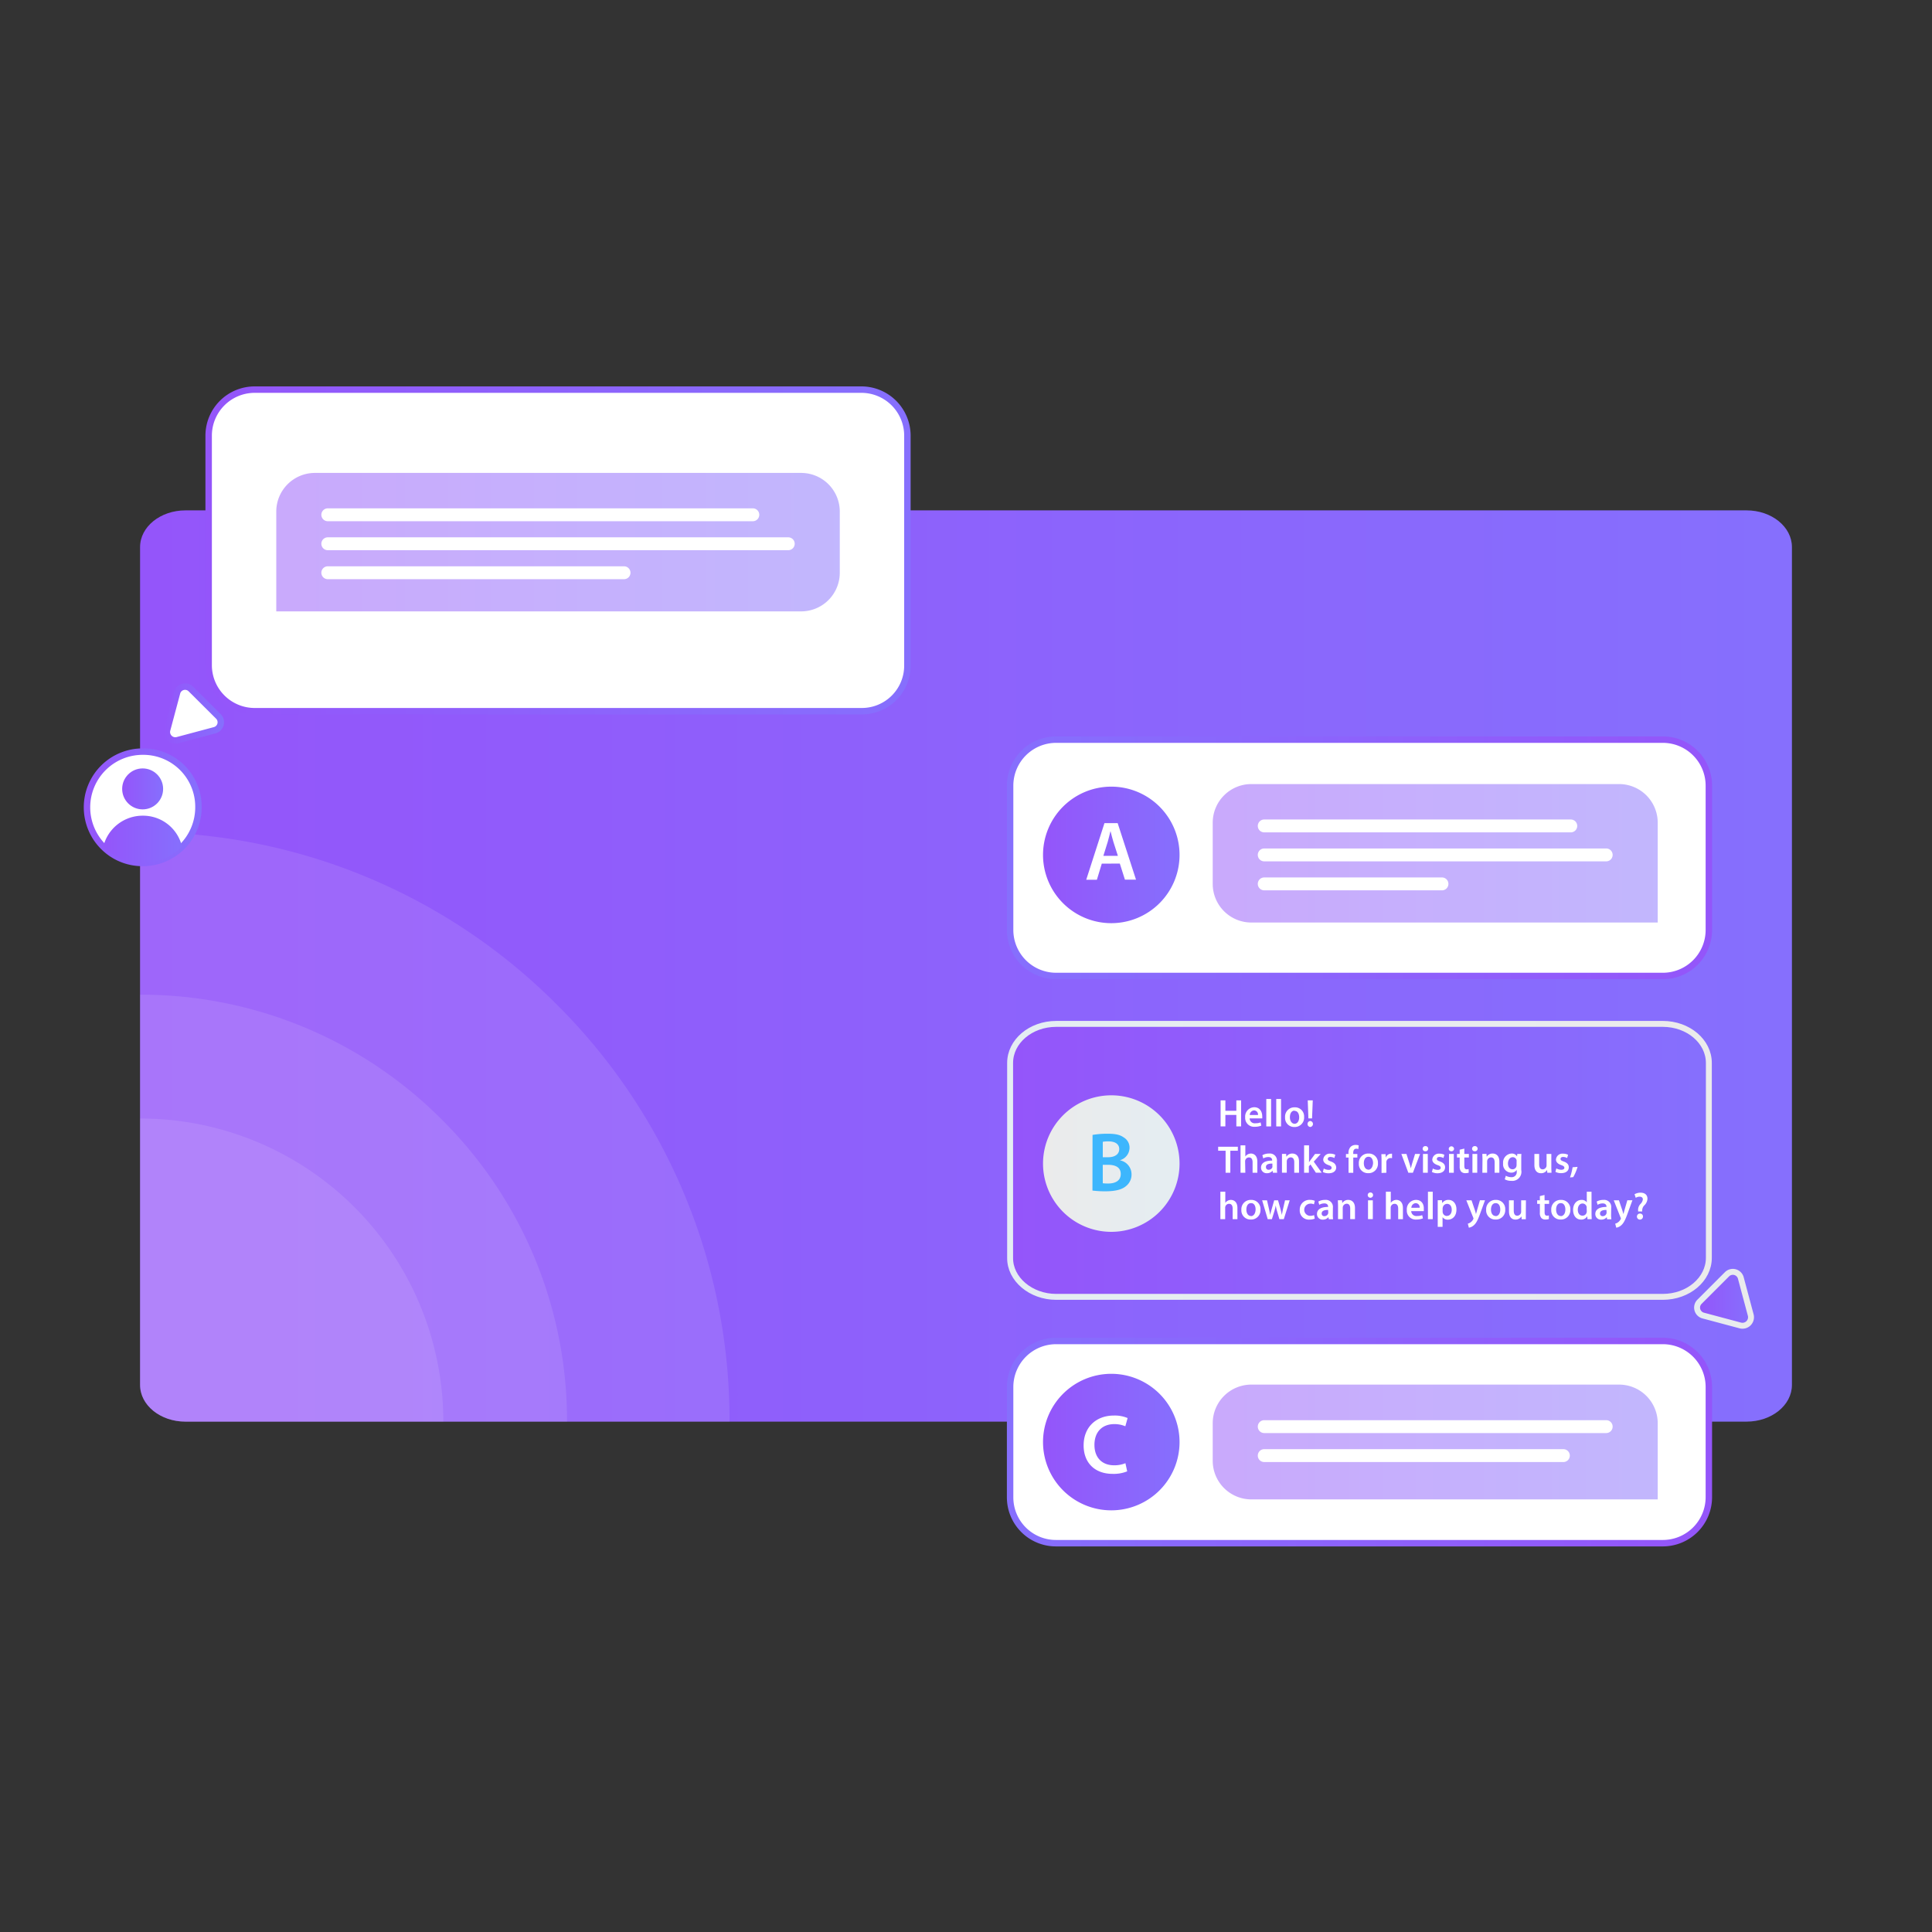 <svg id="Layer_1" data-name="Layer 1" xmlns="http://www.w3.org/2000/svg" xmlns:xlink="http://www.w3.org/1999/xlink" viewBox="0 0 600 600"><rect x="0" y="0" width="600" height="600" fill="#333333" stroke="none"/><defs><style>.cls-1{fill:url(#linear-gradient);}.cls-10,.cls-14,.cls-2,.cls-3,.cls-5,.cls-6,.cls-9{fill:#fff;}.cls-2{opacity:0.1;}.cls-10,.cls-14,.cls-17,.cls-20,.cls-3,.cls-6,.cls-9{stroke-miterlimit:10;}.cls-10,.cls-14,.cls-3,.cls-6,.cls-9{stroke-width:2px;}.cls-3{stroke:url(#linear-gradient-2);}.cls-13,.cls-16,.cls-4{opacity:0.5;}.cls-4{fill:url(#linear-gradient-3);}.cls-6{stroke:url(#linear-gradient-4);}.cls-7{fill:url(#linear-gradient-5);}.cls-8{fill:url(#linear-gradient-6);}.cls-9{stroke:url(#linear-gradient-7);}.cls-10{stroke:url(#linear-gradient-8);}.cls-11{fill:url(#linear-gradient-9);}.cls-12{isolation:isolate;}.cls-13{fill:url(#linear-gradient-10);}.cls-14{stroke:url(#linear-gradient-11);}.cls-15{fill:url(#linear-gradient-12);}.cls-16{fill:url(#linear-gradient-13);}.cls-17,.cls-20{stroke-width:1.84px;}.cls-17{fill:url(#New_Gradient_Swatch_2);stroke:url(#linear-gradient-14);}.cls-18{fill:url(#linear-gradient-15);}.cls-19{fill:#3db6fd;}.cls-20{fill:url(#New_Gradient_Swatch_2-2);stroke:url(#linear-gradient-16);}</style><linearGradient id="linear-gradient" x1="43.5" y1="300" x2="556.5" y2="300" gradientUnits="userSpaceOnUse"><stop offset="0" stop-color="#9455fa"/><stop offset="0.99" stop-color="#866ffd"/></linearGradient><linearGradient id="linear-gradient-2" x1="63.8" y1="429.08" x2="282.8" y2="429.08" gradientTransform="matrix(1, 0, 0, -1, 0, 600)" xlink:href="#linear-gradient"/><linearGradient id="linear-gradient-3" x1="85.8" y1="68.37" x2="260.8" y2="68.37" gradientTransform="translate(0 100)" xlink:href="#linear-gradient"/><linearGradient id="linear-gradient-4" x1="26.01" y1="250.71" x2="62.59" y2="250.71" xlink:href="#linear-gradient"/><linearGradient id="linear-gradient-5" x1="38.02" y1="355" x2="50.74" y2="355" gradientTransform="matrix(1, 0, 0, -1, 0, 600)" xlink:href="#linear-gradient"/><linearGradient id="linear-gradient-6" x1="32.15" y1="339.35" x2="56.61" y2="339.35" gradientTransform="matrix(1, 0, 0, -1, 0, 600)" xlink:href="#linear-gradient"/><linearGradient id="linear-gradient-7" x1="50.85" y1="378.42" x2="69.53" y2="378.42" gradientTransform="matrix(1, 0, 0, -1, 0, 600)" xlink:href="#linear-gradient"/><linearGradient id="linear-gradient-8" x1="634.24" y1="333.6" x2="853.24" y2="333.6" gradientTransform="translate(1165.96 600) rotate(180)" xlink:href="#linear-gradient"/><linearGradient id="linear-gradient-9" x1="323.92" y1="165.5" x2="366.32" y2="165.5" gradientTransform="translate(0 100)" xlink:href="#linear-gradient"/><linearGradient id="linear-gradient-10" x1="789.34" y1="165" x2="651.14" y2="165" gradientTransform="matrix(-1, 0, 0, 1, 1165.96, 100)" xlink:href="#linear-gradient"/><linearGradient id="linear-gradient-11" x1="634.24" y1="152.15" x2="853.24" y2="152.15" gradientTransform="translate(1165.96 600) rotate(180)" xlink:href="#linear-gradient"/><linearGradient id="linear-gradient-12" x1="323.92" y1="347.85" x2="366.32" y2="347.85" gradientTransform="translate(0 100)" xlink:href="#linear-gradient"/><linearGradient id="linear-gradient-13" x1="789.34" y1="347.8" x2="651.14" y2="347.8" gradientTransform="matrix(-1, 0, 0, 1, 1165.96, 100)" xlink:href="#linear-gradient"/><linearGradient id="New_Gradient_Swatch_2" x1="313.72" y1="239.64" x2="530.72" y2="239.64" gradientTransform="matrix(1, 0, 0, -1, 0, 600)" xlink:href="#linear-gradient"/><linearGradient id="linear-gradient-14" x1="634.31" y1="239.64" x2="853.16" y2="239.64" gradientTransform="translate(1165.96 600) rotate(180)" gradientUnits="userSpaceOnUse"><stop offset="0" stop-color="#ebebeb"/><stop offset="1" stop-color="#e4edf2"/></linearGradient><linearGradient id="linear-gradient-15" x1="323.92" y1="238.64" x2="366.32" y2="238.64" gradientTransform="matrix(1, 0, 0, -1, 0, 600)" xlink:href="#linear-gradient-14"/><linearGradient id="New_Gradient_Swatch_2-2" x1="527.05" y1="196.64" x2="543.73" y2="196.64" gradientTransform="matrix(1, 0, 0, -1, 0, 600)" xlink:href="#linear-gradient"/><linearGradient id="linear-gradient-16" x1="621.32" y1="196.64" x2="639.83" y2="196.64" xlink:href="#linear-gradient-14"/></defs><path class="cls-1" d="M556.5,169.9V430.1c0,6.3-6.3,11.4-14.1,11.4H57.6c-7.8,0-14.1-5.1-14.1-11.4V169.9c0-6.3,6.3-11.4,14.1-11.4H542.4C550.2,158.5,556.5,163.6,556.5,169.9Z"/><path class="cls-2" d="M226.56,441.5H57.6c-7.8,0-14.1-5.1-14.1-11.4V258.44A181.9,181.9,0,0,1,173,312.05,181.9,181.9,0,0,1,226.56,441.5Z"/><path class="cls-2" d="M176.09,441.5H57.6c-7.8,0-14.1-5.1-14.1-11.4V308.91a131.75,131.75,0,0,1,93.76,38.83A131.75,131.75,0,0,1,176.09,441.5Z"/><path class="cls-2" d="M137.64,441.5h-80c-7.8,0-14.1-5.1-14.1-11.4V347.36a94.13,94.13,0,0,1,94.14,94.14Z"/><path class="cls-3" d="M267.6,220.87H79.1a14.3,14.3,0,0,1-14.3-14.3v-71.3A14.3,14.3,0,0,1,79.1,121H267.5a14.3,14.3,0,0,1,14.3,14.3v71.3A14.15,14.15,0,0,1,267.6,220.87Z"/><path class="cls-4" d="M85.8,158.87a12,12,0,0,1,12-12h151a12,12,0,0,1,12,12v19a12,12,0,0,1-12,12H85.8v-31Z"/><path class="cls-5" d="M101.8,157.87h132a2,2,0,0,1,2,2h0a2,2,0,0,1-2,2h-132a2,2,0,0,1-2-2h0A2,2,0,0,1,101.8,157.87Z"/><path class="cls-5" d="M101.8,166.87h143a2,2,0,0,1,2,2h0a2,2,0,0,1-2,2h-143a2,2,0,0,1-2-2h0A2,2,0,0,1,101.8,166.87Z"/><path class="cls-5" d="M101.8,175.87h92a2,2,0,0,1,2,2h0a2,2,0,0,1-2,2h-92a2,2,0,0,1-2-2h0A2,2,0,0,1,101.8,175.87Z"/><path class="cls-6" d="M44.63,233.42a17.12,17.12,0,0,1,17,17.29A17.28,17.28,0,0,1,44.3,268a17.11,17.11,0,0,1-12.23-5.06A17.3,17.3,0,0,1,44.3,233.42h.33"/><circle class="cls-7" cx="44.3" cy="245" r="6.36"/><path class="cls-8" d="M56.53,262.94A17.39,17.39,0,0,1,44.3,268a17.11,17.11,0,0,1-12.23-5.06,12.58,12.58,0,0,1,12.23-9.62A12.4,12.4,0,0,1,56.53,262.94Z"/><path class="cls-9" d="M55.1,229.87l11.6-3.1a2.56,2.56,0,0,0,1.1-4.3L59.3,214a2.57,2.57,0,0,0-4.3,1.1l-3.1,11.6A2.62,2.62,0,0,0,55.1,229.87Z"/><path class="cls-10" d="M328,303.1h188.4a14.3,14.3,0,0,0,14.3-14.3V244a14.3,14.3,0,0,0-14.3-14.3H328a14.3,14.3,0,0,0-14.3,14.3v44.8A14.3,14.3,0,0,0,328,303.1Z"/><path class="cls-11" d="M345.12,244.3h0a21.21,21.21,0,0,1,21.2,21.2h0a21.21,21.21,0,0,1-21.2,21.2h0a21.21,21.21,0,0,1-21.2-21.2h0A21.21,21.21,0,0,1,345.12,244.3Z"/><g class="cls-12"><path class="cls-5" d="M342.17,268.21l-1.52,5h-3.31L343,255.63h4.1l5.7,17.56h-3.44l-1.59-5Zm5-2.42-1.39-4.33c-.33-1.07-.62-2.26-.88-3.28h-.05c-.26,1-.53,2.24-.84,3.28l-1.35,4.33Z"/></g><path class="cls-13" d="M514.82,286.5H388.62a12,12,0,0,1-12-12v-19a12,12,0,0,1,12-12h114.2a12,12,0,0,1,12,12Z"/><path class="cls-5" d="M489.82,256.5h0a2,2,0,0,1-2,2h-95.2a2,2,0,0,1-2-2h0a2,2,0,0,1,2-2h95.2A2,2,0,0,1,489.82,256.5Z"/><path class="cls-5" d="M500.82,265.5h0a2,2,0,0,1-2,2H392.62a2,2,0,0,1-2-2h0a2,2,0,0,1,2-2h106.2A2,2,0,0,1,500.82,265.5Z"/><path class="cls-5" d="M449.82,274.5h0a2,2,0,0,1-2,2h-55.2a2,2,0,0,1-2-2h0a2,2,0,0,1,2-2h55.2A2,2,0,0,1,449.82,274.5Z"/><path class="cls-14" d="M328,479.25h188.4a14.3,14.3,0,0,0,14.3-14.3v-34.2a14.3,14.3,0,0,0-14.3-14.3H328a14.3,14.3,0,0,0-14.3,14.3V465A14.23,14.23,0,0,0,328,479.25Z"/><path class="cls-15" d="M345.12,426.65h0a21.21,21.21,0,0,1,21.2,21.2h0a21.21,21.21,0,0,1-21.2,21.2h0a21.21,21.21,0,0,1-21.2-21.2h0A21.21,21.21,0,0,1,345.12,426.65Z"/><g class="cls-12"><path class="cls-5" d="M350.06,456.94a11.12,11.12,0,0,1-4.53.78c-5.58,0-9-3.49-9-8.83,0-5.79,4-9.28,9.38-9.28a10.11,10.11,0,0,1,4.28.78l-.71,2.55a8.61,8.61,0,0,0-3.44-.67c-3.57,0-6.15,2.24-6.15,6.46,0,3.86,2.27,6.33,6.13,6.33a9,9,0,0,0,3.49-.65Z"/></g><path class="cls-16" d="M514.82,465.65H388.62a12,12,0,0,1-12-12V442a12,12,0,0,1,12-12h114.2a12,12,0,0,1,12,12Z"/><path class="cls-5" d="M500.82,443.05h0a2,2,0,0,1-2,2H392.62a2,2,0,0,1-2-2h0a2,2,0,0,1,2-2h106.2A2,2,0,0,1,500.82,443.05Z"/><path class="cls-5" d="M487.52,452.05h0a2,2,0,0,1-2,2h-92.9a2,2,0,0,1-2-2h0a2,2,0,0,1,2-2h92.9A2,2,0,0,1,487.52,452.05Z"/><path class="cls-17" d="M328,402.75h188.4c7.9,0,14.3-5.43,14.3-12.13V330.11c0-6.7-6.4-12.13-14.3-12.13H328c-7.9,0-14.3,5.43-14.3,12.13v60.51C313.62,397.23,320.12,402.75,328,402.75Z"/><path class="cls-18" d="M345.12,340.16h0a21.21,21.21,0,0,1,21.2,21.2h0a21.21,21.21,0,0,1-21.2,21.2h0a21.21,21.21,0,0,1-21.2-21.2h0A21.21,21.21,0,0,1,345.12,340.16Z"/><g class="cls-12"><path class="cls-19" d="M339.3,352.46a26.61,26.61,0,0,1,4.66-.37c2.38,0,3.83.29,5,1.13a3.69,3.69,0,0,1,1.83,3.28,4.08,4.08,0,0,1-2.92,3.8v.06a4.43,4.43,0,0,1,3.54,4.35,4.54,4.54,0,0,1-1.69,3.62c-1.25,1.1-3.31,1.64-6.52,1.64a32.07,32.07,0,0,1-3.93-.23Zm3.18,6.93h1.64c2.22,0,3.47-1,3.47-2.53s-1.25-2.39-3.29-2.39a8.54,8.54,0,0,0-1.82.13Zm0,8.08a14.51,14.51,0,0,0,1.69.08c2.06,0,3.89-.78,3.89-2.95s-1.78-2.86-4-2.86h-1.59Z"/></g><path class="cls-20" d="M540.52,411.65l-11.6-3.1a2.56,2.56,0,0,1-1.1-4.3l8.5-8.5a2.57,2.57,0,0,1,4.3,1.1l3.1,11.6A2.65,2.65,0,0,1,540.52,411.65Z"/><polygon class="cls-5" points="380.55 346.25 383.96 346.25 383.96 349.81 385.44 349.81 385.44 341.73 383.96 341.73 383.96 344.97 380.55 344.97 380.55 341.73 379.07 341.73 379.07 349.81 380.55 349.81 380.55 346.25"/><path class="cls-5" d="M389.71,349.93a5.37,5.37,0,0,0,2-.36l-.22-1a4.28,4.28,0,0,1-1.61.27,1.58,1.58,0,0,1-1.8-1.51H392a4.37,4.37,0,0,0,0-.63c0-1.28-.62-2.84-2.51-2.84A2.89,2.89,0,0,0,386.7,347,2.76,2.76,0,0,0,389.71,349.93Zm-.24-5.08a1.25,1.25,0,0,1,1.21,1.43h-2.56A1.44,1.44,0,0,1,389.47,344.85Z"/><rect class="cls-5" x="393.26" y="341.3" width="1.49" height="8.52"/><rect class="cls-5" x="396.35" y="341.3" width="1.49" height="8.52"/><path class="cls-5" d="M402,350a2.9,2.9,0,0,0,3-3.11,2.81,2.81,0,0,0-2.91-3,2.89,2.89,0,0,0-3,3.1A2.82,2.82,0,0,0,402,350Zm.06-5c1,0,1.41,1,1.41,2,0,1.17-.59,2-1.42,2s-1.46-.85-1.46-2C400.58,345.93,401,344.92,402.05,344.92Z"/><path class="cls-5" d="M406.91,350a.94.94,0,0,0,0-1.87.94.94,0,0,0,0,1.87Z"/><polygon class="cls-5" points="407.47 347.32 407.69 341.73 406.13 341.73 406.34 347.32 407.47 347.32"/><polygon class="cls-5" points="378.31 357.37 380.62 357.37 380.62 364.21 382.09 364.21 382.09 357.37 384.42 357.37 384.42 356.13 378.31 356.13 378.31 357.37"/><path class="cls-5" d="M386.68,360.72a1.21,1.21,0,0,1,1.2-1.27c.81,0,1.12.64,1.12,1.49v3.27h1.48v-3.44c0-1.87-1.05-2.53-2-2.53a2,2,0,0,0-1,.27,1.89,1.89,0,0,0-.73.67h0V355.7h-1.49v8.51h1.49Z"/><path class="cls-5" d="M393.48,364.35a2.19,2.19,0,0,0,1.73-.78h0l.1.64h1.33a9.27,9.27,0,0,1-.08-1.4V360.7a2.19,2.19,0,0,0-2.41-2.46,4.11,4.11,0,0,0-2.11.52l.28,1a3.14,3.14,0,0,1,1.57-.43c1,0,1.19.63,1.19,1v.1c-2.16,0-3.46.73-3.46,2.21A1.73,1.73,0,0,0,393.48,364.35Zm1.67-3v.8a1,1,0,0,1,0,.33,1.19,1.19,0,0,1-1.15.8.77.77,0,0,1-.84-.84C393.11,361.56,394.1,361.34,395.15,361.36Z"/><path class="cls-5" d="M401.36,358.24a2.11,2.11,0,0,0-1.86,1h0l-.07-.88h-1.3c0,.51,0,1.07,0,1.74v4.1h1.49v-3.42a1.53,1.53,0,0,1,.06-.49,1.23,1.23,0,0,1,1.15-.86c.8,0,1.11.64,1.11,1.48v3.29h1.48v-3.46C403.44,358.9,402.38,358.24,401.36,358.24Z"/><path class="cls-5" d="M408,360.76l2.16-2.39H408.4L407,360.26c-.16.2-.32.45-.47.68h0V355.7H405v8.51h1.48v-2l.5-.58,1.68,2.57h1.81Z"/><path class="cls-5" d="M413.35,360.72c-.74-.26-1-.44-1-.81s.29-.61.82-.61a2.66,2.66,0,0,1,1.23.33l.29-1a3.45,3.45,0,0,0-1.55-.35,2,2,0,0,0-2.2,1.84c0,.68.46,1.3,1.6,1.7.72.25,1,.46,1,.85s-.28.65-.93.65a3.31,3.31,0,0,1-1.5-.42l-.29,1.07a3.78,3.78,0,0,0,1.78.4c1.54,0,2.37-.76,2.37-1.82C414.9,361.65,414.41,361.11,413.35,360.72Z"/><path class="cls-5" d="M421.22,356.74a1.74,1.74,0,0,1,.63.11l.1-1.14a3,3,0,0,0-.94-.14,2.24,2.24,0,0,0-1.53.56,2.75,2.75,0,0,0-.7,2v.25H418v1.11h.8v4.73h1.47v-4.73h1.27v-1.11h-1.28v-.3C420.24,357.35,420.49,356.74,421.22,356.74Z"/><path class="cls-5" d="M425,358.24a2.89,2.89,0,0,0-3,3.1,2.82,2.82,0,0,0,2.93,3,2.89,2.89,0,0,0,3-3.11A2.81,2.81,0,0,0,425,358.24Zm0,5c-.9,0-1.45-.85-1.45-2,0-1,.42-2,1.46-2s1.41,1.05,1.41,2C426.33,362.45,425.75,363.28,424.91,363.28Z"/><path class="cls-5" d="M430.55,364.21v-3a2.89,2.89,0,0,1,0-.45,1.32,1.32,0,0,1,1.32-1.12,2.44,2.44,0,0,1,.44.05v-1.39a1.29,1.29,0,0,0-.35,0,1.75,1.75,0,0,0-1.6,1.25h0l-.05-1.12H429c0,.53.05,1.1.05,1.89v3.95Z"/><path class="cls-5" d="M438.79,364.21l2.23-5.84h-1.56l-.92,3c-.16.52-.29,1-.4,1.46h0c-.11-.48-.23-.95-.4-1.46l-.95-3h-1.59l2.17,5.84Z"/><path class="cls-5" d="M442.65,357.53a.8.8,0,1,0,0-1.59.79.79,0,0,0-.83.8A.77.77,0,0,0,442.65,357.53Z"/><rect class="cls-5" x="441.92" y="358.37" width="1.49" height="5.84"/><path class="cls-5" d="M448.78,362.51c0-.86-.5-1.4-1.55-1.79-.75-.26-1-.44-1-.81s.28-.61.81-.61a2.71,2.71,0,0,1,1.24.33l.28-1a3.36,3.36,0,0,0-1.54-.35,2,2,0,0,0-2.21,1.84c0,.68.47,1.3,1.61,1.7.72.25,1,.46,1,.85s-.29.65-.94.65a3.35,3.35,0,0,1-1.5-.42l-.29,1.07a3.81,3.81,0,0,0,1.78.4C448,364.33,448.78,363.57,448.78,362.51Z"/><path class="cls-5" d="M450.73,357.53a.78.78,0,0,0,.84-.79.83.83,0,0,0-1.65,0A.77.77,0,0,0,450.73,357.53Z"/><rect class="cls-5" x="450" y="358.37" width="1.49" height="5.84"/><path class="cls-5" d="M456.09,363.06a1.93,1.93,0,0,1-.57.08c-.57,0-.76-.38-.76-1.08v-2.58h1.41v-1.11h-1.41v-1.66l-1.44.34v1.32h-.84v1.11h.84v2.74a2.36,2.36,0,0,0,.46,1.64,1.69,1.69,0,0,0,1.27.47,3.4,3.4,0,0,0,1.07-.14Z"/><rect class="cls-5" x="457.28" y="358.37" width="1.49" height="5.84"/><path class="cls-5" d="M458,357.53a.8.8,0,1,0,0-1.59.79.79,0,0,0-.83.8A.77.77,0,0,0,458,357.53Z"/><path class="cls-5" d="M460.36,364.21h1.48v-3.42a1.53,1.53,0,0,1,.06-.49,1.25,1.25,0,0,1,1.15-.86c.81,0,1.12.64,1.12,1.48v3.29h1.47v-3.46c0-1.85-1.05-2.51-2.07-2.51a2.1,2.1,0,0,0-1.86,1h0l-.07-.88h-1.29c0,.51.05,1.07.05,1.74Z"/><path class="cls-5" d="M469.33,364.18a2,2,0,0,0,1.7-.86h0v.5a1.55,1.55,0,0,1-1.68,1.76,3.65,3.65,0,0,1-1.71-.44l-.32,1.11a4.05,4.05,0,0,0,2,.47,2.82,2.82,0,0,0,3.12-3.36v-3.31c0-.8,0-1.28.05-1.68h-1.29l-.06.78h0a1.84,1.84,0,0,0-1.69-.91,2.8,2.8,0,0,0-2.65,3.08A2.59,2.59,0,0,0,469.33,364.18Zm.46-4.81a1.23,1.23,0,0,1,1.2.95,1.67,1.67,0,0,1,0,.39v1a2.33,2.33,0,0,1-.06.53,1.25,1.25,0,0,1-1.2.89c-.92,0-1.42-.81-1.42-1.8C468.35,360.09,469,359.37,469.79,359.37Z"/><path class="cls-5" d="M480.46,363.33h0l.07.88h1.3c0-.47-.05-1-.05-1.75v-4.09h-1.48v3.53a1.34,1.34,0,0,1-.08.46,1.25,1.25,0,0,1-1.13.79c-.78,0-1.09-.63-1.09-1.6v-3.18h-1.48v3.43c0,1.91,1,2.55,2,2.55A2.1,2.1,0,0,0,480.46,363.33Z"/><path class="cls-5" d="M484.83,363.28a3.39,3.39,0,0,1-1.5-.42l-.28,1.07a3.74,3.74,0,0,0,1.77.4c1.55,0,2.38-.76,2.38-1.82,0-.86-.51-1.4-1.56-1.79-.75-.26-1-.44-1-.81s.29-.61.81-.61a2.67,2.67,0,0,1,1.24.33l.29-1a3.45,3.45,0,0,0-1.55-.35,2,2,0,0,0-2.21,1.84c0,.68.47,1.3,1.61,1.7.72.25,1,.46,1,.85S485.48,363.28,484.83,363.28Z"/><path class="cls-5" d="M489.93,362.38l-1.54.12a19.37,19.37,0,0,1-.81,3.17l1-.1A14.86,14.86,0,0,0,489.93,362.38Z"/><path class="cls-5" d="M382.26,372.64a2,2,0,0,0-1,.27,1.89,1.89,0,0,0-.73.67h0V370.1H379v8.52h1.49v-3.5a1.21,1.21,0,0,1,1.2-1.27c.81,0,1.12.64,1.12,1.49v3.28h1.48v-3.45C384.3,373.3,383.25,372.64,382.26,372.64Z"/><path class="cls-5" d="M388.52,372.64a2.89,2.89,0,0,0-3,3.1,2.82,2.82,0,0,0,2.93,3,2.89,2.89,0,0,0,3-3.11A2.81,2.81,0,0,0,388.52,372.64Zm0,5c-.9,0-1.45-.85-1.45-2,0-1,.41-2,1.46-2s1.41,1,1.41,2C389.9,376.85,389.32,377.68,388.48,377.68Z"/><path class="cls-5" d="M398.48,375.37c-.15.68-.29,1.31-.38,1.95h0c-.13-.64-.28-1.27-.46-1.95l-.73-2.6h-1.2l-.76,2.67c-.17.6-.36,1.24-.48,1.88h0c-.11-.64-.24-1.27-.38-1.9l-.61-2.65h-1.51l1.73,5.85H395l.74-2.38a14.71,14.71,0,0,0,.45-1.87h0a17.18,17.18,0,0,0,.44,1.87l.7,2.38h1.37l1.83-5.85h-1.45Z"/><path class="cls-5" d="M406.94,373.79a2.58,2.58,0,0,1,1.12.23l.26-1.1a3.54,3.54,0,0,0-1.42-.28,3,3,0,0,0-3.25,3.12,2.81,2.81,0,0,0,3,3,4.31,4.31,0,0,0,1.65-.3l-.2-1.1a2.91,2.91,0,0,1-1.17.23,1.89,1.89,0,0,1,0-3.78Z"/><path class="cls-5" d="M413.94,375.1a2.19,2.19,0,0,0-2.41-2.46,4.11,4.11,0,0,0-2.11.52l.29,1a3.08,3.08,0,0,1,1.57-.43c1,0,1.18.63,1.18,1v.09c-2.16,0-3.46.73-3.46,2.21a1.73,1.73,0,0,0,1.83,1.74,2.19,2.19,0,0,0,1.73-.78h0l.1.65H414a9.5,9.5,0,0,1-.08-1.41Zm-1.44,1.46a1,1,0,0,1-.05.33,1.19,1.19,0,0,1-1.15.8.77.77,0,0,1-.84-.84c0-.89,1-1.11,2-1.09Z"/><path class="cls-5" d="M418.71,372.64a2.08,2.08,0,0,0-1.85,1h0l-.07-.88h-1.3c0,.51.05,1.07.05,1.74v4.11H417v-3.43a1.44,1.44,0,0,1,.06-.48,1.23,1.23,0,0,1,1.15-.87c.8,0,1.11.64,1.11,1.48v3.3h1.48v-3.47C420.79,373.3,419.73,372.64,418.71,372.64Z"/><rect class="cls-5" x="424.85" y="372.77" width="1.49" height="5.84"/><path class="cls-5" d="M425.59,370.34a.79.79,0,0,0-.83.8.83.83,0,0,0,1.66,0A.79.79,0,0,0,425.59,370.34Z"/><path class="cls-5" d="M433.65,372.64a1.94,1.94,0,0,0-1,.27,1.76,1.76,0,0,0-.73.67h0V370.1H430.4v8.52h1.49v-3.5a1.21,1.21,0,0,1,1.2-1.27c.82,0,1.13.64,1.13,1.49v3.28h1.47v-3.45C435.69,373.3,434.65,372.64,433.65,372.64Z"/><path class="cls-5" d="M439.75,372.64a2.9,2.9,0,0,0-2.85,3.15,2.76,2.76,0,0,0,3,2.95,5.61,5.61,0,0,0,2-.36l-.22-1a4.57,4.57,0,0,1-1.62.26,1.59,1.59,0,0,1-1.8-1.51h3.91a3.06,3.06,0,0,0,0-.62C442.27,374.2,441.65,372.64,439.75,372.64Zm-1.44,2.44a1.44,1.44,0,0,1,1.36-1.43,1.26,1.26,0,0,1,1.21,1.43Z"/><rect class="cls-5" x="443.46" y="370.1" width="1.49" height="8.52"/><path class="cls-5" d="M449.89,372.64a2.26,2.26,0,0,0-2,1h0l-.07-.9H446.5c0,.56,0,1.18,0,2V381H448v-3h0a1.92,1.92,0,0,0,1.65.78c1.33,0,2.66-1,2.66-3.13C452.35,373.79,451.23,372.64,449.89,372.64Zm-.53,5a1.33,1.33,0,0,1-1.29-1,1.44,1.44,0,0,1-.05-.41v-.9a1.19,1.19,0,0,1,.06-.37,1.37,1.37,0,0,1,1.32-1.09c1,0,1.45.84,1.45,1.87S450.3,377.61,449.36,377.61Z"/><path class="cls-5" d="M458.7,375.89c-.11.39-.22.82-.32,1.15h0c-.08-.33-.2-.78-.32-1.14L457,372.77h-1.62l2.14,5.37a.59.59,0,0,1,.08.28.6.6,0,0,1-.1.27,2.53,2.53,0,0,1-.8.92,2.47,2.47,0,0,1-.86.41l.33,1.25a3,3,0,0,0,1.55-.76c.69-.6,1.23-1.57,2-3.75l1.46-4h-1.58Z"/><path class="cls-5" d="M464.54,372.64a2.89,2.89,0,0,0-3,3.1,2.82,2.82,0,0,0,2.92,3,2.89,2.89,0,0,0,3-3.11A2.8,2.8,0,0,0,464.54,372.64Zm-.05,5c-.9,0-1.45-.85-1.45-2,0-1,.42-2,1.46-2s1.42,1,1.42,2C465.92,376.85,465.33,377.68,464.49,377.68Z"/><path class="cls-5" d="M473.89,372.77h-1.48v3.53a1.34,1.34,0,0,1-.08.46,1.25,1.25,0,0,1-1.13.79c-.78,0-1.09-.63-1.09-1.6v-3.18h-1.48v3.43c0,1.91,1,2.55,2,2.55a2.1,2.1,0,0,0,1.87-1h0l.07.89h1.29c0-.48,0-1.06,0-1.76Z"/><path class="cls-5" d="M479.66,371.11l-1.44.35v1.31h-.84v1.11h.84v2.74a2.36,2.36,0,0,0,.46,1.64,1.69,1.69,0,0,0,1.27.48,3.35,3.35,0,0,0,1.07-.15l0-1.13a1.93,1.93,0,0,1-.57.08c-.57,0-.76-.38-.76-1.08v-2.58h1.4v-1.11h-1.4Z"/><path class="cls-5" d="M484.76,372.64a2.89,2.89,0,0,0-3,3.1,2.82,2.82,0,0,0,2.92,3,2.89,2.89,0,0,0,3-3.11A2.8,2.8,0,0,0,484.76,372.64Zm-.05,5c-.9,0-1.45-.85-1.45-2,0-1,.42-2,1.46-2s1.42,1,1.42,2C486.14,376.85,485.55,377.68,484.71,377.68Z"/><path class="cls-5" d="M494.26,370.1h-1.47v3.31h0a1.86,1.86,0,0,0-1.64-.77c-1.4,0-2.63,1.17-2.61,3.12s1.1,3,2.49,3a2.11,2.11,0,0,0,1.91-1.06h0l.06.93h1.32c0-.4-.05-1.05-.05-1.65Zm-1.47,6a1.56,1.56,0,0,1-.05.44,1.3,1.3,0,0,1-1.27,1c-.94,0-1.47-.78-1.47-1.85s.53-1.93,1.48-1.93a1.29,1.29,0,0,1,1.27,1.05,1.64,1.64,0,0,1,0,.38Z"/><path class="cls-5" d="M500.38,375.1a2.19,2.19,0,0,0-2.41-2.46,4.14,4.14,0,0,0-2.11.52l.29,1a3.08,3.08,0,0,1,1.57-.43c1,0,1.19.63,1.19,1v.09c-2.16,0-3.47.73-3.47,2.21a1.73,1.73,0,0,0,1.84,1.74A2.18,2.18,0,0,0,499,378h0l.09.65h1.34a9.35,9.35,0,0,1-.09-1.41Zm-1.44,1.46a1,1,0,0,1-.05.33,1.19,1.19,0,0,1-1.15.8.78.78,0,0,1-.84-.84c0-.89,1-1.11,2-1.09Z"/><path class="cls-5" d="M504.48,375.89c-.11.39-.22.82-.32,1.15h0c-.09-.33-.21-.78-.33-1.14l-1.05-3.13h-1.62l2.13,5.37a.53.53,0,0,1,.09.28.6.6,0,0,1-.1.27,2.62,2.62,0,0,1-.8.92,2.42,2.42,0,0,1-.87.41l.34,1.25a3,3,0,0,0,1.55-.76c.69-.6,1.23-1.57,2-3.75l1.46-4h-1.58Z"/><path class="cls-5" d="M509.5,370.4a3.71,3.71,0,0,0-1.88.49L508,372a2.1,2.1,0,0,1,1.2-.36c.67,0,1,.34,1,.85a2.41,2.41,0,0,1-.75,1.43,2.63,2.63,0,0,0-.72,2l0,.31H510v-.25a2.22,2.22,0,0,1,.63-1.62,3.07,3.07,0,0,0,1-2C511.67,371.26,511,370.4,509.5,370.4Z"/><path class="cls-5" d="M509.32,376.88a.94.94,0,1,0,.92.93A.89.89,0,0,0,509.32,376.88Z"/></svg>